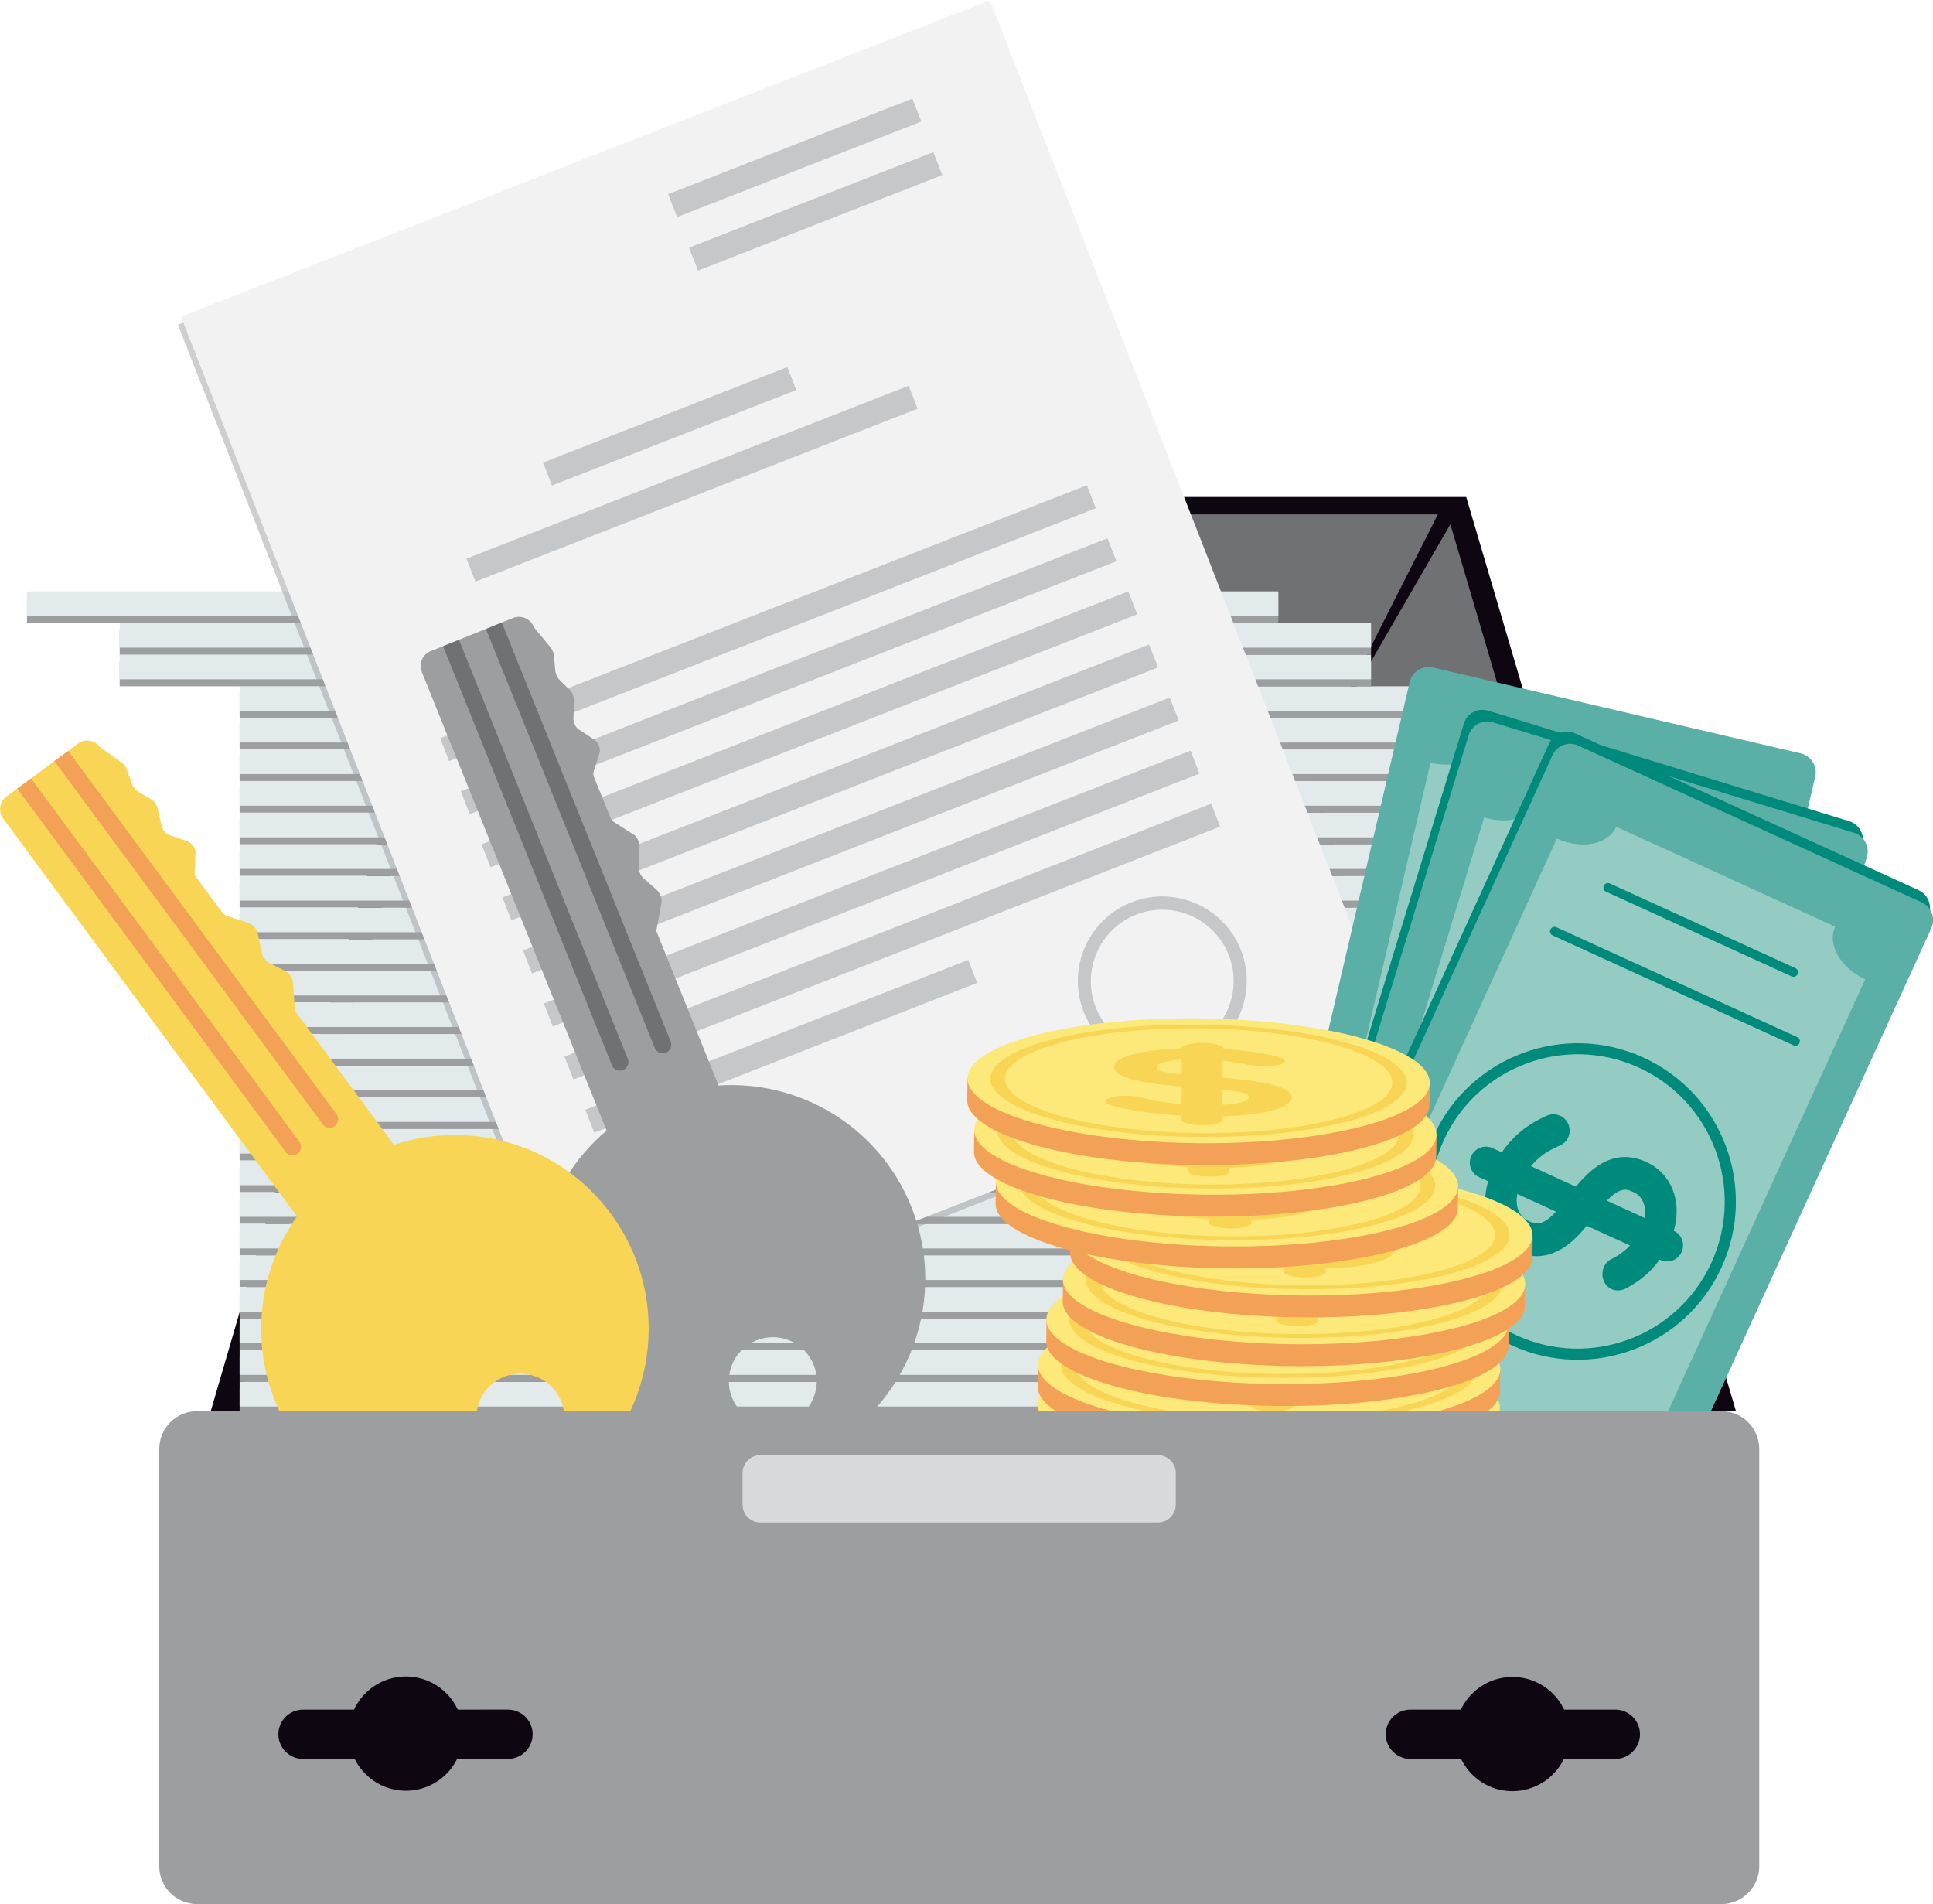 <?xml version="1.0" encoding="utf-8"?>
<!-- Generator: Adobe Illustrator 25.1.0, SVG Export Plug-In . SVG Version: 6.00 Build 0)  -->
<svg version="1.1" xmlns="http://www.w3.org/2000/svg" xmlns:xlink="http://www.w3.org/1999/xlink" x="0px" y="0px"
	 viewBox="0 0 1411.7 1390.3" style="enable-background:new 0 0 1411.7 1390.3;" xml:space="preserve">
<style type="text/css">
	.st0{fill:#0E0610;}
	.st1{fill:#707173;}
	.st2{fill:#393A3D;}
	.st3{fill:#9C9E9F;}
	.st4{fill:#E2EAEC;}
	.st5{opacity:0.5;}
	.st6{fill:#F2F2F3;}
	.st7{fill:#C6C7C8;}
	.st8{fill:#5AB0A6;}
	.st9{fill:#94CCC3;}
	.st10{fill:#008A7C;}
	.st11{fill:#F4A158;}
	.st12{fill:#FCE979;}
	.st13{fill:#F9D556;}
	.st14{fill:#D9DADB;}
</style>
<g id="Bg">
</g>
<g id="Ñëîé_1">
	<g>
		<polygon class="st0" points="1267.8,1030.4 153.9,1030.4 348.9,362.9 1070.8,362.9 		"/>
		<polygon class="st1" points="1246.6,1017.7 175.1,1017.7 362.7,375.6 1057.1,375.6 		"/>
		<polygon class="st2" points="1092.6,1017.7 329.1,1017.7 462.7,560.2 957.5,560.2 		"/>
		<polygon class="st0" points="367.8,372.8 462.7,560.2 357.5,378.4 		"/>
		<polygon class="st0" points="1061.8,378.4 956.6,560.2 1051.5,372.8 		"/>
		<g>
			<g>
				<rect x="175" y="506.2" class="st3" width="913.9" height="18"/>
				<rect x="175" y="501.1" class="st4" width="913.9" height="18"/>
			</g>
			<g>
				<rect x="87.4" y="483.1" class="st3" width="913.9" height="18"/>
				<rect x="87.4" y="478" class="st4" width="913.9" height="18"/>
			</g>
			<g>
				<rect x="87.4" y="460" class="st3" width="913.9" height="18"/>
				<rect x="87.4" y="454.9" class="st4" width="913.9" height="18"/>
			</g>
			<g>
				<rect x="19.7" y="436.9" class="st3" width="913.9" height="18"/>
				<rect x="19.7" y="431.8" class="st4" width="913.9" height="18"/>
			</g>
			<g>
				<rect x="175" y="529.3" class="st3" width="913.9" height="18"/>
				<rect x="175" y="524.2" class="st4" width="913.9" height="18"/>
			</g>
			<g>
				<rect x="175" y="552.3" class="st3" width="913.9" height="18"/>
				<rect x="175" y="547.2" class="st4" width="913.9" height="18"/>
			</g>
			<g>
				<rect x="175" y="575.4" class="st3" width="913.9" height="18"/>
				<rect x="175" y="570.3" class="st4" width="913.9" height="18"/>
			</g>
			<g>
				<rect x="175" y="598.5" class="st3" width="913.9" height="18"/>
				<rect x="175" y="593.4" class="st4" width="913.9" height="18"/>
			</g>
			<g>
				<rect x="175" y="621.6" class="st3" width="913.9" height="18"/>
				<rect x="175" y="616.5" class="st4" width="913.9" height="18"/>
			</g>
			<g>
				<rect x="175" y="644.7" class="st3" width="913.9" height="18"/>
				<rect x="175" y="639.6" class="st4" width="913.9" height="18"/>
			</g>
			<g>
				<rect x="175" y="667.8" class="st3" width="913.9" height="18"/>
				<rect x="175" y="662.7" class="st4" width="913.9" height="18"/>
			</g>
			<g>
				<rect x="175" y="690.9" class="st3" width="913.9" height="18"/>
				<rect x="175" y="685.8" class="st4" width="913.9" height="18"/>
			</g>
			<g>
				<rect x="175" y="714" class="st3" width="913.9" height="18"/>
				<rect x="175" y="708.9" class="st4" width="913.9" height="18"/>
			</g>
			<g>
				<rect x="175" y="737" class="st3" width="913.9" height="18"/>
				<rect x="175" y="731.9" class="st4" width="913.9" height="18"/>
			</g>
			<g>
				<rect x="175" y="760.1" class="st3" width="913.9" height="18"/>
				<rect x="175" y="755" class="st4" width="913.9" height="18"/>
			</g>
			<g>
				<rect x="175" y="783.2" class="st3" width="913.9" height="18"/>
				<rect x="175" y="778.1" class="st4" width="913.9" height="18"/>
			</g>
			<g>
				<rect x="175" y="806.3" class="st3" width="913.9" height="18"/>
				<rect x="175" y="801.2" class="st4" width="913.9" height="18"/>
			</g>
			<g>
				<rect x="175" y="829.4" class="st3" width="913.9" height="18"/>
				<rect x="175" y="824.3" class="st4" width="913.9" height="18"/>
			</g>
			<g>
				<rect x="175" y="852.5" class="st3" width="913.9" height="18"/>
				<rect x="175" y="847.4" class="st4" width="913.9" height="18"/>
			</g>
			<g>
				<rect x="175" y="875.6" class="st3" width="913.9" height="18"/>
				<rect x="175" y="870.5" class="st4" width="913.9" height="18"/>
			</g>
			<g>
				<rect x="175" y="898.7" class="st3" width="913.9" height="18"/>
				<rect x="175" y="893.6" class="st4" width="913.9" height="18"/>
			</g>
			<g>
				<rect x="175" y="921.7" class="st3" width="913.9" height="18"/>
				<rect x="175" y="916.6" class="st4" width="913.9" height="18"/>
			</g>
			<g>
				<rect x="175" y="944.8" class="st3" width="913.9" height="18"/>
				<rect x="175" y="939.7" class="st4" width="913.9" height="18"/>
			</g>
			<g>
				<rect x="175" y="967.9" class="st3" width="913.9" height="18"/>
				<rect x="175" y="962.8" class="st4" width="913.9" height="18"/>
			</g>
			<g>
				<rect x="175" y="991" class="st3" width="913.9" height="18"/>
				<rect x="175" y="985.9" class="st4" width="913.9" height="18"/>
			</g>
			<g>
				<rect x="175" y="1014.1" class="st3" width="913.9" height="18"/>
				<rect x="175" y="1009" class="st4" width="913.9" height="18"/>
			</g>
			<g>
				<rect x="175" y="1037.2" class="st3" width="913.9" height="18"/>
				<rect x="175" y="1032.1" class="st4" width="913.9" height="18"/>
			</g>
		</g>
		<g>
			<g class="st5">
				
					<rect x="255.9" y="93.6" transform="matrix(0.931 -0.364 0.364 0.931 -142.363 243.08)" class="st3" width="634.5" height="810.7"/>
			</g>
			
				<rect x="258.2" y="87.7" transform="matrix(0.931 -0.364 0.364 0.931 -140.078 243.498)" class="st6" width="634.5" height="810.7"/>
			
				<rect x="484.8" y="106.1" transform="matrix(0.931 -0.364 0.364 0.931 -2.026 219.435)" class="st7" width="191.6" height="18"/>
			
				<rect x="393.5" y="302.2" transform="matrix(0.931 -0.364 0.364 0.931 -79.736 199.625)" class="st7" width="191.6" height="18"/>
			
				<rect x="332.2" y="344.1" transform="matrix(0.931 -0.364 0.364 0.931 -93.869 208.473)" class="st7" width="346.9" height="18"/>
			
				<rect x="307.5" y="446" transform="matrix(0.931 -0.364 0.364 0.931 -127.189 235.692)" class="st7" width="507.3" height="18"/>
			
				<rect x="322.6" y="484.7" transform="matrix(0.931 -0.364 0.364 0.931 -140.266 243.878)" class="st7" width="507.3" height="18"/>
			
				<rect x="337.8" y="523.5" transform="matrix(0.931 -0.364 0.364 0.931 -153.343 252.064)" class="st7" width="507.3" height="18"/>
			
				<rect x="353" y="562.3" transform="matrix(0.931 -0.364 0.364 0.931 -166.42 260.251)" class="st7" width="507.3" height="18"/>
			
				<rect x="368.1" y="601" transform="matrix(0.931 -0.364 0.364 0.931 -179.497 268.437)" class="st7" width="507.3" height="18"/>
			
				<rect x="383.3" y="639.8" transform="matrix(0.931 -0.364 0.364 0.931 -192.574 276.623)" class="st7" width="507.3" height="18"/>
			
				<rect x="398.4" y="678.5" transform="matrix(0.931 -0.364 0.364 0.931 -205.65 284.809)" class="st7" width="507.3" height="18"/>
			
				<rect x="420.7" y="755" transform="matrix(0.931 -0.364 0.364 0.931 -239.076 260.489)" class="st7" width="300.4" height="18"/>
			
				<rect x="500.1" y="145.2" transform="matrix(0.931 -0.364 0.364 0.931 -15.217 227.693)" class="st7" width="191.6" height="18"/>
			<path class="st7" d="M871.3,773.7c-31.7,12.4-67.5-3.3-79.9-35c-12.4-31.7,3.3-67.5,35-79.9c31.7-12.4,67.5,3.3,79.9,35
				C918.6,725.5,903,761.4,871.3,773.7z M829.8,667.8c-26.8,10.5-40,40.8-29.6,67.6c10.5,26.8,40.8,40,67.6,29.6
				c26.8-10.5,40-40.8,29.6-67.6C886.9,670.6,856.6,657.3,829.8,667.8z"/>
			
				<rect x="457.7" y="863.9" transform="matrix(0.931 -0.364 0.364 0.931 -281.437 253.829)" class="st7" width="148.7" height="18"/>
		</g>
		<g>
			<g>
				<path class="st8" d="M898.1,1060.7L1029.5,498c1.8-7.6,9.4-12.4,17-10.6l268.6,62.7c7.6,1.8,12.4,9.4,10.6,17l-131.3,562.7
					c-1.8,7.6-9.4,12.4-17,10.6l-268.6-62.7C901.1,1075.9,896.4,1068.3,898.1,1060.7z"/>
				<path class="st9" d="M967.1,1047.8l171.1,39.9c3.2-13.9,21.5-21.5,40.9-17l106.8-457.4c-19.3-4.5-32.4-19.4-29.1-33.4
					L1085.6,540c-3.2,13.9-21.5,21.5-40.9,17L938,1014.4C957.3,1018.9,970.3,1033.9,967.1,1047.8z"/>
				<g>
					<path class="st10" d="M999.4,787.6c14.5-62,76.7-100.7,138.8-86.2c62,14.5,100.7,76.7,86.2,138.8
						c-14.5,62-76.7,100.7-138.8,86.2C1023.6,911.9,984.9,849.7,999.4,787.6z M1216.5,838.3c13.5-57.7-22.5-115.6-80.2-129.1
						c-57.7-13.5-115.6,22.5-129.1,80.2c-13.5,57.7,22.5,115.6,80.2,129.1C1145.2,932,1203.1,896,1216.5,838.3z"/>
				</g>
				<g>
					<path class="st10" d="M1121.9,829.9l33.9,7.9c-2.7,4.5-6.4,8.5-11.1,12.2c-8.1,5.9-5.3,19.4,4,21.6c5.6,1.3,9.5-1.8,11-3.1
						c9.1-7.7,15.1-15.5,19.2-25l0.6,0.1c6.3,1.5,12.6-2.5,14-8.7c1.5-6.3-2.4-12.6-8.7-14c1.8-22.2-9.8-40.7-29.5-45.3
						c-24.3-5.7-37.9,10.8-46.9,27.8l-35.1-8.2c3.9-7.4,9.5-13.3,17.4-18.7c2.6-1.7,4.4-4.3,5.2-7.4c1.5-6.3-2.6-12.8-8.9-14.3
						c-3.5-0.8-7,0-10.1,2.3c-12.4,9-20.9,19.4-26.3,32.4l-7.3-1.7c-6.3-1.5-12.6,2.5-14.1,8.7c-1.5,6.3,2.5,12.6,8.7,14l6.9,1.6
						c-1.9,22.9,9.8,41.4,30,46.1C1099.5,864.2,1113.4,846.3,1121.9,829.9z M1079.7,835c-7.6-1.8-12-8.6-12.1-17.8l30.3,7.1
						C1089.9,837.3,1084.6,836.1,1079.7,835z M1150.6,799.1c7,1.6,11.3,8.2,11.5,16.9l-29.5-6.9
						C1140.5,796.7,1145.6,797.9,1150.6,799.1z"/>
				</g>
				<path class="st10" d="M1085.1,584.1L1085.1,584.1c0.4-1.8,2.2-2.9,4-2.5l145,33.8c1.8,0.4,2.9,2.2,2.5,4l0,0
					c-0.4,1.8-2.2,2.9-4,2.5l-145-33.8C1085.8,587.7,1084.7,585.9,1085.1,584.1z"/>
				<path class="st10" d="M1053.2,623.2l0.1-0.2c0.4-1.7,2.1-2.8,3.8-2.4l188.4,44c1.7,0.4,2.8,2.1,2.4,3.8l-0.1,0.2
					c-0.4,1.7-2.1,2.8-3.8,2.4l-188.4-44C1053.9,626.7,1052.8,625,1053.2,623.2z"/>
				<path class="st10" d="M1137.3,1048.5L1137.3,1048.5c-0.4,1.8-2.2,2.9-4,2.5l-145-33.8c-1.8-0.4-2.9-2.2-2.5-4l0,0
					c0.4-1.8,2.2-2.9,4-2.5l145,33.8C1136.6,1045,1137.7,1046.8,1137.3,1048.5z"/>
				<path class="st10" d="M1169.1,1009.4l-0.1,0.2c-0.4,1.7-2.1,2.8-3.8,2.4l-188.4-44c-1.7-0.4-2.8-2.1-2.4-3.8l0.1-0.2
					c0.4-1.7,2.1-2.8,3.8-2.4l188.4,44C1168.5,1005.9,1169.5,1007.7,1169.1,1009.4z"/>
			</g>
			<g>
				<path class="st10" d="M900,1080.8l169.1-552.5c2.3-7.5,10.2-11.7,17.7-9.4l263.7,80.7c7.5,2.3,11.7,10.2,9.4,17.7l-169.1,552.5
					c-2.3,7.5-10.2,11.7-17.7,9.4l-263.7-80.7C901.9,1096.2,897.7,1088.3,900,1080.8z"/>
				<path class="st8" d="M903.5,1089.3l169.1-552.5c2.3-7.5,10.2-11.7,17.7-9.4l263.7,80.7c7.5,2.3,11.7,10.2,9.4,17.7l-169.1,552.5
					c-2.3,7.5-10.2,11.7-17.7,9.4l-263.7-80.7C905.4,1104.8,901.2,1096.8,903.5,1089.3z"/>
				<path class="st9" d="M973.2,1081.2l168,51.4c4.2-13.7,23-20,41.9-14.2l137.5-449.1c-19-5.8-31-21.6-26.8-35.2l-168-51.4
					c-4.2,13.7-23,20-41.9,14.2l-137.5,449.1C965.3,1051.7,977.3,1067.5,973.2,1081.2z"/>
				<g>
					<path class="st10" d="M1023,823.8c18.6-60.9,83.4-95.3,144.3-76.6c60.9,18.6,95.3,83.4,76.6,144.3
						c-18.6,60.9-83.4,95.3-144.3,76.6C1038.8,949.4,1004.4,884.7,1023,823.8z M1236.2,889.1c17.3-56.6-14.6-116.8-71.3-134.2
						c-56.7-17.3-116.9,14.6-134.2,71.3c-17.3,56.6,14.6,116.8,71.3,134.2C1158.7,977.7,1218.9,945.7,1236.2,889.1z"/>
				</g>
				<g>
					<path class="st10" d="M1142.4,874.3l33.3,10.2c-3,4.3-7,8.1-11.9,11.5c-8.5,5.4-6.6,19,2.6,21.8c5.5,1.7,9.6-1.1,11.2-2.3
						c9.6-7.1,16.1-14.4,20.8-23.6l0.6,0.2c6.2,1.9,12.7-1.6,14.6-7.8c1.9-6.2-1.6-12.7-7.7-14.6c3.3-22-7.1-41.3-26.4-47.2
						c-23.9-7.3-38.5,8.2-48.7,24.6l-34.5-10.6c4.4-7.1,10.4-12.7,18.6-17.4c2.7-1.5,4.7-4,5.7-7c1.9-6.2-1.7-13-7.9-14.8
						c-3.5-1.1-7-0.5-10.3,1.6c-13,8.1-22.2,17.9-28.4,30.5l-7.2-2.2c-6.2-1.9-12.7,1.6-14.6,7.8c-1.9,6.2,1.6,12.7,7.8,14.6
						l6.8,2.1c-3.5,22.7,7,42,26.8,48.1C1117.7,906.9,1132.8,890.1,1142.4,874.3z M1100,876.5c-7.4-2.3-11.4-9.3-10.9-18.5l29.7,9.1
						C1110,879.5,1104.7,877.9,1100,876.5z M1173.1,845.5c6.9,2.1,10.7,8.9,10.4,17.6l-29-8.9C1163.2,842.5,1168.2,844,1173.1,845.5
						z"/>
				</g>
				<path class="st10" d="M1122.3,626.5L1122.3,626.5c0.5-1.7,2.4-2.7,4.2-2.2l142.4,43.6c1.7,0.5,2.7,2.4,2.2,4.2l0,0
					c-0.5,1.8-2.4,2.7-4.2,2.2l-142.4-43.6C1122.7,630.1,1121.7,628.3,1122.3,626.5z"/>
				<path class="st10" d="M1087.8,663.4l0.1-0.2c0.5-1.7,2.3-2.6,4-2.1l184.9,56.6c1.7,0.5,2.6,2.3,2.1,4l-0.1,0.2
					c-0.5,1.7-2.3,2.6-4,2.1L1090,667.4C1088.3,666.9,1087.3,665.1,1087.8,663.4z"/>
				<path class="st10" d="M1142.9,1093.5L1142.9,1093.5c-0.5,1.7-2.4,2.7-4.2,2.2l-142.4-43.6c-1.7-0.5-2.7-2.4-2.2-4.2l0,0
					c0.5-1.7,2.4-2.7,4.2-2.2l142.4,43.6C1142.4,1089.8,1143.4,1091.7,1142.9,1093.5z"/>
				<path class="st10" d="M1177.3,1056.5l-0.1,0.2c-0.5,1.7-2.3,2.6-4,2.1l-184.9-56.6c-1.7-0.5-2.6-2.3-2.1-4l0.1-0.2
					c0.5-1.7,2.3-2.6,4-2.1l184.9,56.6C1176.9,1053.1,1177.9,1054.9,1177.3,1056.5z"/>
			</g>
			<g>
				<path class="st10" d="M891.6,1068.1l239.9-525.6c3.3-7.1,11.7-10.3,18.8-7l250.9,114.5c7.1,3.3,10.3,11.7,7,18.8l-239.9,525.6
					c-3.3,7.1-11.7,10.3-18.8,7l-250.9-114.5C891.5,1083.6,888.3,1075.2,891.6,1068.1z"/>
				<path class="st8" d="M893.9,1077l239.9-525.6c3.3-7.1,11.7-10.3,18.8-7l250.9,114.5c7.1,3.3,10.3,11.7,7,18.8l-239.9,525.6
					c-3.3,7.1-11.7,10.3-18.8,7l-250.9-114.5C893.8,1092.5,890.6,1084.1,893.9,1077z"/>
				<path class="st9" d="M964,1078l159.8,72.9c5.9-13,25.4-16.8,43.4-8.6l195-427.3c-18.1-8.2-27.9-25.5-22-38.4l-159.8-72.9
					c-5.9,13-25.4,16.8-43.4,8.6l-195,427.3C960.1,1047.8,970,1065,964,1078z"/>
				<g>
					<path class="st10" d="M1047.1,829.3c26.4-58,95.1-83.6,153.1-57.1c58,26.4,83.6,95.1,57.1,153.1c-26.4,58-95.1,83.6-153.1,57.1
						C1046.3,956,1020.6,887.3,1047.1,829.3z M1249.9,921.9c24.6-53.9,0.8-117.8-53.1-142.4c-53.9-24.6-117.8-0.8-142.4,53.1
						c-24.6,53.9-0.8,117.8,53.1,142.4C1161.5,999.7,1225.3,975.8,1249.9,921.9z"/>
				</g>
				<g>
					<path class="st10" d="M1158.8,895l31.6,14.4c-3.6,3.9-7.9,7.1-13.3,9.8c-9.1,4.2-9,18-0.3,22c5.3,2.4,9.6,0.1,11.4-0.8
						c10.5-5.8,17.9-12.2,23.8-20.7l0.6,0.3c5.9,2.7,12.8,0.1,15.5-5.8c2.7-5.9,0.1-12.8-5.7-15.5c6.2-21.4-1.6-41.8-20-50.2
						c-22.7-10.4-39.3,3.1-51.5,18l-32.8-15c5.3-6.5,12-11.2,20.7-14.9c2.9-1.1,5.2-3.3,6.5-6.2c2.7-5.9,0-13.1-5.9-15.7
						c-3.3-1.5-6.8-1.4-10.4,0.2c-14,6.4-24.3,14.9-32.2,26.5l-6.8-3.1c-5.9-2.7-12.8-0.1-15.5,5.8c-2.7,5.9-0.1,12.8,5.8,15.5
						l6.5,2.9c-6.4,22.1,1.4,42.5,20.3,51.2C1130.1,924.1,1147.2,909.4,1158.8,895z M1116.5,891.6c-7.1-3.2-10.1-10.8-8.4-19.8
						l28.3,12.9C1126,896,1121,893.7,1116.5,891.6z M1193.1,870.5c6.6,3,9.4,10.3,8,18.8l-27.6-12.6
						C1183.6,866.2,1188.4,868.3,1193.1,870.5z"/>
				</g>
				<path class="st10" d="M1171.3,646.7L1171.3,646.7c0.8-1.7,2.7-2.4,4.4-1.6l135.5,61.8c1.7,0.8,2.4,2.7,1.6,4.4l0,0
					c-0.8,1.7-2.7,2.4-4.4,1.6l-135.5-61.8C1171.2,650.4,1170.5,648.4,1171.3,646.7z"/>
				<path class="st10" d="M1132.3,678.8l0.1-0.2c0.7-1.6,2.6-2.3,4.2-1.6l176,80.3c1.6,0.7,2.3,2.6,1.6,4.2l-0.1,0.2
					c-0.7,1.6-2.6,2.3-4.2,1.6l-176-80.3C1132.3,682.3,1131.5,680.4,1132.3,678.8z"/>
				<path class="st10" d="M1130.7,1112.4L1130.7,1112.4c-0.8,1.7-2.7,2.4-4.4,1.6l-135.5-61.8c-1.7-0.8-2.4-2.7-1.6-4.4l0,0
					c0.8-1.7,2.7-2.4,4.4-1.6l135.5,61.8C1130.7,1108.7,1131.5,1110.7,1130.7,1112.4z"/>
				<path class="st10" d="M1169.7,1080.3l-0.1,0.2c-0.7,1.6-2.6,2.3-4.2,1.6l-176-80.3c-1.6-0.7-2.3-2.6-1.6-4.2l0.1-0.2
					c0.7-1.6,2.6-2.3,4.2-1.6l176,80.3C1169.7,1076.7,1170.4,1078.7,1169.7,1080.3z"/>
			</g>
		</g>
		<g>
			<g>
				<g>
					<path class="st11" d="M875.8,1261.6c-93.1-1-168.6-22.2-168.3-47.3c0-2.3,0.2-16,0.2-16s84.7-28.7,169.1-27.8
						c85.6,0.9,168.5,31.9,168.5,31.9s-0.1,13.4-0.2,15.4C1044.8,1242.9,968.9,1262.6,875.8,1261.6z"/>
				</g>
				<path class="st12" d="M876,1245.6c-93.1-1-168.6-22.2-168.3-47.3c0.3-25.1,76.2-44.8,169.3-43.8s168.6,22.2,168.3,47.3
					C1045,1226.9,969,1246.6,876,1245.6z"/>
				<path class="st13" d="M876,1241.1c-83.8-0.9-151.9-20-151.6-42.6c0.2-22.6,68.6-40.4,152.5-39.5c83.8,0.9,151.9,20,151.6,42.6
					C1028.3,1224.2,959.9,1242,876,1241.1z M876.8,1161.8c-78-0.8-141.6,15.7-141.8,36.7c-0.2,21.1,63.1,38.8,141,39.7
					s141.6-15.7,141.8-36.7C1018.1,1180.4,954.8,1162.7,876.8,1161.8z"/>
				<path class="st13" d="M894,1197.8l0.1-12.4c6.6,0.7,12.8,1.7,19,3.1c10,2.4,26.5,0.5,26.5-2.9c0-2.1-5.1-3.2-7.2-3.7
					c-12.6-2.7-24.3-4.2-37.7-5l0-0.2c0-2.3-6.9-4.2-15.3-4.3c-8.5-0.1-15.4,1.7-15.4,4c-29,0.9-49.3,6.2-49.4,13.4
					c-0.1,8.9,25,12.5,49.5,14.5l-0.1,12.8c-10.7-0.9-19.9-2.4-29.1-4.8c-2.9-0.8-6.8-1.3-11-1.3c-8.5-0.1-15.7,1.8-15.7,4.1
					c0,1.3,2,2.4,5.9,3.4c15.2,3.7,31.1,6,49.3,7l0,2.7c0,2.3,6.9,4.2,15.4,4.3c8.5,0.1,15.4-1.7,15.4-4l0-2.5
					c30-0.9,50.2-6.2,50.3-13.6C944.5,1203.3,917.6,1199.7,894,1197.8z M913,1212.2c0,2.8-7.4,4.8-19.2,5.4l0.1-11
					C913,1208.5,913,1210.5,913,1212.2z M846,1189.9c0-2.6,7.2-4.5,18.2-5.2l-0.1,10.8C846,1193.6,846,1191.7,846,1189.9z"/>
			</g>
			<g>
				<g>
					<path class="st11" d="M893.5,1244c-93.1-1-168.6-22.2-168.3-47.3c0-2.3,0.2-16,0.2-16s84.7-28.7,169.1-27.8
						c85.6,0.9,168.5,31.9,168.5,31.9s-0.1,13.4-0.2,15.4C1062.5,1225.3,986.6,1244.9,893.5,1244z"/>
				</g>
				<path class="st12" d="M893.7,1228c-93.1-1-168.6-22.2-168.3-47.3c0.3-25.1,76.2-44.8,169.3-43.8s168.6,22.2,168.3,47.3
					C1062.7,1209.3,986.7,1228.9,893.7,1228z"/>
				<path class="st13" d="M893.7,1223.5c-83.8-0.9-151.9-20-151.6-42.6c0.2-22.6,68.6-40.4,152.5-39.5c83.8,0.9,151.9,20,151.6,42.6
					C1046,1206.6,977.6,1224.3,893.7,1223.5z M894.5,1144.2c-78-0.8-141.6,15.7-141.8,36.7c-0.2,21.1,63.1,38.8,141,39.7
					s141.6-15.7,141.8-36.7C1035.8,1162.8,972.5,1145,894.5,1144.2z"/>
				<path class="st13" d="M911.7,1180.2l0.1-12.4c6.6,0.7,12.8,1.7,19,3.1c10,2.4,26.5,0.5,26.5-2.9c0-2.1-5.1-3.2-7.2-3.7
					c-12.6-2.7-24.3-4.2-37.7-5l0-0.2c0-2.3-6.9-4.2-15.3-4.3c-8.5-0.1-15.4,1.7-15.4,4c-29,0.9-49.3,6.2-49.4,13.4
					c-0.1,8.9,25,12.5,49.5,14.5l-0.1,12.8c-10.7-0.9-19.9-2.4-29.1-4.8c-2.9-0.8-6.8-1.3-11-1.3c-8.5-0.1-15.7,1.8-15.7,4.1
					c0,1.3,2,2.4,5.9,3.4c15.2,3.7,31.1,6,49.3,7l0,2.7c0,2.3,6.9,4.2,15.4,4.3c8.5,0.1,15.4-1.7,15.4-4l0-2.5
					c30-0.9,50.2-6.2,50.3-13.6C962.2,1185.7,935.3,1182.1,911.7,1180.2z M930.6,1194.6c0,2.8-7.4,4.8-19.2,5.4l0.1-11
					C930.7,1190.9,930.7,1192.8,930.6,1194.6z M863.7,1172.2c0-2.6,7.2-4.5,18.2-5.2l-0.1,10.8
					C863.7,1175.9,863.7,1174.1,863.7,1172.2z"/>
			</g>
			<g>
				<g>
					<path class="st11" d="M903.4,1215.7c-93.1-1-168.6-22.2-168.3-47.3c0-2.3,0.2-16,0.2-16s84.7-28.7,169.1-27.8
						c85.6,0.9,168.5,31.9,168.5,31.9s-0.1,13.4-0.2,15.4C1072.4,1197,996.4,1216.7,903.4,1215.7z"/>
				</g>
				<path class="st12" d="M903.5,1199.7c-93.1-1-168.6-22.2-168.3-47.3c0.3-25.1,76.2-44.8,169.3-43.8s168.6,22.2,168.3,47.3
					C1072.5,1181,996.6,1200.7,903.5,1199.7z"/>
				<path class="st13" d="M903.6,1195.2c-83.8-0.9-151.9-20-151.6-42.6c0.2-22.6,68.6-40.4,152.5-39.5c83.8,0.9,151.9,20,151.6,42.6
					C1055.8,1178.3,987.4,1196.1,903.6,1195.2z M904.4,1115.9c-78-0.8-141.6,15.7-141.8,36.7c-0.2,21.1,63.1,38.8,141,39.7
					c78,0.8,141.6-15.7,141.8-36.7C1045.6,1134.5,982.4,1116.7,904.4,1115.9z"/>
				<path class="st13" d="M921.5,1151.9l0.1-12.4c6.6,0.7,12.8,1.7,19,3.1c10,2.4,26.5,0.5,26.5-2.9c0-2.1-5.1-3.2-7.2-3.7
					c-12.6-2.7-24.3-4.2-37.7-5l0-0.2c0-2.3-6.9-4.2-15.3-4.3c-8.5-0.1-15.4,1.7-15.4,4c-29,0.9-49.3,6.2-49.4,13.4
					c-0.1,8.9,25,12.5,49.5,14.5l-0.1,12.8c-10.7-0.9-19.9-2.4-29.1-4.8c-2.9-0.8-6.8-1.3-11-1.3c-8.5-0.1-15.7,1.8-15.7,4.1
					c0,1.3,2,2.4,5.9,3.4c15.2,3.7,31.1,6,49.3,7l0,2.7c0,2.3,6.9,4.2,15.4,4.3c8.5,0.1,15.4-1.7,15.4-4l0-2.5
					c30-0.9,50.2-6.2,50.3-13.6C972.1,1157.4,945.2,1153.8,921.5,1151.9z M940.5,1166.3c0,2.8-7.4,4.8-19.2,5.4l0.1-11
					C940.5,1162.6,940.5,1164.5,940.5,1166.3z M873.6,1144c0-2.6,7.2-4.5,18.2-5.2l-0.1,10.8C873.5,1147.7,873.5,1145.8,873.6,1144z
					"/>
			</g>
			<g>
				<g>
					<path class="st11" d="M907.4,1190.5c-93.1-1-168.6-22.2-168.3-47.3c0-2.3,0.2-16,0.2-16s84.7-28.7,169.1-27.8
						c85.6,0.9,168.5,31.9,168.5,31.9s-0.1,13.4-0.2,15.4C1076.4,1171.8,1000.5,1191.5,907.4,1190.5z"/>
				</g>
				<path class="st12" d="M907.5,1174.5c-93.1-1-168.6-22.2-168.3-47.3c0.3-25.1,76.2-44.8,169.3-43.8c93.1,1,168.6,22.2,168.3,47.3
					C1076.5,1155.8,1000.6,1175.5,907.5,1174.5z"/>
				<path class="st13" d="M907.6,1170c-83.8-0.9-151.9-20-151.6-42.6c0.2-22.6,68.6-40.4,152.5-39.5c83.8,0.9,151.9,20,151.6,42.6
					C1059.8,1153.2,991.4,1170.9,907.6,1170z M908.4,1090.8c-78-0.8-141.6,15.7-141.8,36.7c-0.2,21.1,63.1,38.8,141,39.7
					c78,0.8,141.6-15.7,141.8-36.7C1049.7,1109.4,986.4,1091.6,908.4,1090.8z"/>
				<path class="st13" d="M925.5,1126.8l0.1-12.4c6.6,0.7,12.8,1.7,19,3.1c10,2.4,26.5,0.5,26.5-2.9c0-2.1-5.1-3.2-7.2-3.7
					c-12.6-2.7-24.3-4.2-37.7-5l0-0.2c0-2.3-6.9-4.2-15.3-4.3c-8.5-0.1-15.4,1.7-15.4,4c-29,0.9-49.3,6.2-49.4,13.4
					c-0.1,8.9,25,12.5,49.5,14.5l-0.1,12.8c-10.7-0.9-19.9-2.4-29.1-4.8c-2.9-0.8-6.8-1.3-11-1.3c-8.5-0.1-15.7,1.8-15.7,4.1
					c0,1.3,2,2.4,5.9,3.4c15.2,3.7,31.1,6,49.3,7l0,2.7c0,2.3,6.9,4.2,15.4,4.3c8.5,0.1,15.4-1.7,15.4-4l0-2.5
					c30-0.9,50.2-6.2,50.3-13.6C976.1,1132.3,949.2,1128.6,925.5,1126.8z M944.5,1141.1c0,2.8-7.4,4.8-19.2,5.4l0.1-11
					C944.6,1137.4,944.6,1139.4,944.5,1141.1z M877.6,1118.8c0-2.6,7.2-4.5,18.2-5.2l-0.1,10.8
					C877.5,1122.5,877.6,1120.6,877.6,1118.8z"/>
			</g>
			<g>
				<g>
					<path class="st11" d="M907.6,1166.7c-93.1-1-168.6-22.2-168.3-47.3c0-2.3,0.2-16,0.2-16s84.7-28.7,169.1-27.8
						c85.6,0.9,168.5,31.9,168.5,31.9s-0.1,13.4-0.2,15.4C1076.6,1148,1000.7,1167.6,907.6,1166.7z"/>
				</g>
				<path class="st12" d="M907.8,1150.7c-93.1-1-168.6-22.2-168.3-47.3c0.3-25.1,76.2-44.8,169.3-43.8c93.1,1,168.6,22.2,168.3,47.3
					C1076.8,1132,1000.9,1151.6,907.8,1150.7z"/>
				<path class="st13" d="M907.8,1146.2c-83.8-0.9-151.9-20-151.6-42.6c0.2-22.6,68.6-40.4,152.5-39.5c83.8,0.9,151.9,20,151.6,42.6
					C1060.1,1129.3,991.7,1147,907.8,1146.2z M908.7,1066.9c-78-0.8-141.6,15.7-141.8,36.7c-0.2,21.1,63.1,38.8,141,39.7
					c78,0.8,141.6-15.7,141.8-36.7C1049.9,1085.5,986.6,1067.7,908.7,1066.9z"/>
				<path class="st13" d="M925.8,1102.9l0.1-12.4c6.6,0.7,12.8,1.7,19,3.1c10,2.4,26.5,0.5,26.5-2.9c0-2.1-5.1-3.2-7.2-3.7
					c-12.6-2.7-24.3-4.2-37.7-5l0-0.2c0-2.3-6.9-4.2-15.3-4.3c-8.5-0.1-15.4,1.7-15.4,4c-29,0.9-49.3,6.2-49.4,13.4
					c-0.1,8.9,25,12.5,49.5,14.5l-0.1,12.8c-10.7-0.9-19.9-2.4-29.1-4.8c-2.9-0.8-6.8-1.3-11-1.3c-8.5-0.1-15.7,1.8-15.7,4.1
					c0,1.3,2,2.4,5.9,3.4c15.2,3.7,31.1,6,49.3,7l0,2.7c0,2.3,6.9,4.2,15.4,4.3c8.5,0.1,15.4-1.7,15.4-4l0-2.5
					c30-0.9,50.2-6.2,50.3-13.6C976.4,1108.4,949.4,1104.8,925.8,1102.9z M944.8,1117.3c0,2.8-7.4,4.8-19.2,5.4l0.1-11
					C944.8,1113.6,944.8,1115.5,944.8,1117.3z M877.8,1094.9c0-2.6,7.2-4.5,18.2-5.2l-0.1,10.8
					C877.8,1098.6,877.8,1096.8,877.8,1094.9z"/>
			</g>
			<g>
				<g>
					<path class="st11" d="M912.1,1141.5c-93.1-1-168.6-22.2-168.3-47.3c0-2.3,0.2-16,0.2-16s84.7-28.7,169.1-27.8
						c85.6,0.9,168.5,31.9,168.5,31.9s-0.1,13.4-0.2,15.4C1081.1,1122.8,1005.1,1142.5,912.1,1141.5z"/>
				</g>
				<path class="st12" d="M912.2,1125.5c-93.1-1-168.6-22.2-168.3-47.3c0.3-25.1,76.2-44.8,169.3-43.8c93.1,1,168.6,22.2,168.3,47.3
					C1081.2,1106.8,1005.3,1126.5,912.2,1125.5z"/>
				<path class="st13" d="M912.3,1121c-83.8-0.9-151.9-20-151.6-42.6c0.2-22.6,68.6-40.4,152.5-39.5c83.8,0.9,151.9,20,151.6,42.6
					C1064.5,1104.2,996.1,1121.9,912.3,1121z M913.1,1041.8c-78-0.8-141.6,15.7-141.8,36.7c-0.2,21.1,63.1,38.8,141,39.7
					c78,0.8,141.6-15.7,141.8-36.7C1054.3,1060.3,991.1,1042.6,913.1,1041.8z"/>
				<path class="st13" d="M930.2,1077.7l0.1-12.4c6.6,0.7,12.8,1.7,19,3.1c10,2.4,26.5,0.5,26.5-2.9c0-2.1-5.1-3.2-7.2-3.7
					c-12.6-2.7-24.3-4.2-37.7-5l0-0.2c0-2.3-6.9-4.2-15.3-4.3c-8.5-0.1-15.4,1.7-15.4,4c-29,0.9-49.3,6.2-49.4,13.4
					c-0.1,8.9,25,12.5,49.5,14.5l-0.1,12.8c-10.7-0.9-19.9-2.4-29.1-4.8c-2.9-0.8-6.8-1.3-11-1.3c-8.5-0.1-15.7,1.8-15.7,4.1
					c0,1.3,2,2.4,5.9,3.4c15.2,3.7,31.1,6,49.3,7l0,2.7c0,2.3,6.9,4.2,15.4,4.3c8.5,0.1,15.4-1.7,15.4-4l0-2.5
					c30-0.9,50.2-6.2,50.3-13.6C980.8,1083.2,953.9,1079.6,930.2,1077.7z M949.2,1092.1c0,2.8-7.4,4.8-19.2,5.4l0.1-11
					C949.3,1088.4,949.2,1090.4,949.2,1092.1z M882.3,1069.8c0-2.6,7.2-4.5,18.2-5.2l-0.1,10.8
					C882.2,1073.5,882.2,1071.6,882.3,1069.8z"/>
			</g>
			<g>
				<g>
					<path class="st11" d="M921.1,1113.2c-93.1-1-168.6-22.2-168.3-47.3c0-2.3,0.2-16,0.2-16s84.7-28.7,169.1-27.8
						c85.6,0.9,168.5,31.9,168.5,31.9s-0.1,13.4-0.2,15.4C1090.1,1094.5,1014.2,1114.2,921.1,1113.2z"/>
				</g>
				<path class="st12" d="M921.3,1097.2c-93.1-1-168.6-22.2-168.3-47.3c0.3-25.1,76.2-44.8,169.3-43.8c93.1,1,168.6,22.2,168.3,47.3
					C1090.3,1078.5,1014.4,1098.2,921.3,1097.2z"/>
				<path class="st13" d="M921.3,1092.7c-83.8-0.9-151.9-20-151.6-42.6c0.2-22.6,68.6-40.4,152.5-39.5c83.8,0.9,151.9,20,151.6,42.6
					C1073.6,1075.9,1005.2,1093.6,921.3,1092.7z M922.2,1013.5c-78-0.8-141.6,15.7-141.8,36.7c-0.2,21.1,63.1,38.8,141,39.7
					c78,0.8,141.6-15.7,141.8-36.7C1063.4,1032.1,1000.1,1014.3,922.2,1013.5z"/>
				<path class="st13" d="M939.3,1049.5l0.1-12.4c6.6,0.7,12.8,1.7,19,3.1c10,2.4,26.5,0.5,26.5-2.9c0-2.1-5.1-3.2-7.2-3.7
					c-12.6-2.7-24.3-4.2-37.7-5l0-0.2c0-2.3-6.9-4.2-15.3-4.3c-8.5-0.1-15.4,1.7-15.4,4c-29,0.9-49.3,6.2-49.4,13.4
					c-0.1,8.9,25,12.5,49.5,14.5l-0.1,12.8c-10.7-0.9-19.9-2.4-29.1-4.8c-2.9-0.8-6.8-1.3-11-1.3c-8.5-0.1-15.7,1.8-15.7,4.1
					c0,1.3,2,2.4,5.9,3.4c15.2,3.7,31.1,6,49.3,7l0,2.7c0,2.3,6.9,4.2,15.4,4.3c8.5,0.1,15.4-1.7,15.4-4l0-2.5
					c30-0.9,50.2-6.2,50.3-13.6C989.9,1055,962.9,1051.3,939.3,1049.5z M958.3,1063.8c0,2.8-7.4,4.8-19.2,5.4l0.1-11
					C958.3,1060.1,958.3,1062.1,958.3,1063.8z M891.3,1041.5c0-2.6,7.2-4.5,18.2-5.2l-0.1,10.8
					C891.3,1045.2,891.3,1043.3,891.3,1041.5z"/>
			</g>
			<g>
				<g>
					<path class="st11" d="M925.9,1088.1c-93.1-1-168.6-22.2-168.3-47.3c0-2.3,0.2-16,0.2-16s84.7-28.7,169.1-27.8
						c85.6,0.9,168.5,31.9,168.5,31.9s-0.1,13.4-0.2,15.4C1094.9,1069.4,1019,1089,925.9,1088.1z"/>
				</g>
				<path class="st12" d="M926.1,1072.1c-93.1-1-168.6-22.2-168.3-47.3c0.3-25.1,76.2-44.8,169.3-43.8s168.6,22.2,168.3,47.3
					C1095.1,1053.4,1019.2,1073,926.1,1072.1z"/>
				<path class="st13" d="M926.2,1067.6c-83.8-0.9-151.9-20-151.6-42.6c0.2-22.6,68.6-40.4,152.5-39.5c83.8,0.9,151.9,20,151.6,42.6
					C1078.4,1050.7,1010,1068.4,926.2,1067.6z M927,988.3c-78-0.8-141.6,15.7-141.8,36.7c-0.2,21.1,63.1,38.8,141,39.7
					c78,0.8,141.6-15.7,141.8-36.7C1068.2,1006.9,1005,989.1,927,988.3z"/>
				<path class="st13" d="M944.1,1024.3l0.1-12.4c6.6,0.7,12.8,1.7,19,3.1c10,2.4,26.5,0.5,26.5-2.9c0-2.1-5.1-3.2-7.2-3.7
					c-12.6-2.7-24.3-4.2-37.7-5l0-0.2c0-2.3-6.9-4.2-15.3-4.3c-8.5-0.1-15.4,1.7-15.4,4c-29,0.9-49.3,6.2-49.4,13.4
					c-0.1,8.9,25,12.5,49.5,14.5l-0.1,12.8c-10.7-0.9-19.9-2.4-29.1-4.8c-2.9-0.8-6.8-1.3-11-1.3c-8.5-0.1-15.7,1.8-15.7,4.1
					c0,1.3,2,2.4,5.9,3.4c15.2,3.7,31.1,6,49.3,7l0,2.7c0,2.3,6.9,4.2,15.4,4.3c8.5,0.1,15.4-1.7,15.4-4l0-2.5
					c30-0.9,50.2-6.2,50.3-13.6C994.7,1029.8,967.8,1026.2,944.1,1024.3z M963.1,1038.7c0,2.8-7.4,4.8-19.2,5.4l0.1-11
					C963.1,1035,963.1,1036.9,963.1,1038.7z M896.1,1016.3c0-2.6,7.2-4.5,18.2-5.2l-0.1,10.8C896.1,1020,896.1,1018.2,896.1,1016.3z
					"/>
			</g>
			<g>
				<g>
					<path class="st11" d="M926.2,1059.7c-93.1-1-168.6-22.2-168.3-47.3c0-2.3,0.2-16,0.2-16s84.7-28.7,169.1-27.8
						c85.6,0.9,168.5,31.9,168.5,31.9s-0.1,13.4-0.2,15.4C1095.2,1041,1019.3,1060.7,926.2,1059.7z"/>
				</g>
				<path class="st12" d="M926.4,1043.7c-93.1-1-168.6-22.2-168.3-47.3c0.3-25.1,76.2-44.8,169.3-43.8c93.1,1,168.6,22.2,168.3,47.3
					C1095.4,1025,1019.5,1044.7,926.4,1043.7z"/>
				<path class="st13" d="M926.4,1039.2c-83.8-0.9-151.9-20-151.6-42.6c0.2-22.6,68.6-40.4,152.5-39.5c83.8,0.9,151.9,20,151.6,42.6
					C1078.7,1022.3,1010.3,1040.1,926.4,1039.2z M927.3,959.9c-78-0.8-141.6,15.7-141.8,36.7c-0.2,21.1,63.1,38.8,141,39.7
					s141.6-15.7,141.8-36.7C1068.5,978.5,1005.3,960.7,927.3,959.9z"/>
				<path class="st13" d="M944.4,995.9l0.1-12.4c6.6,0.7,12.8,1.7,19,3.1c10,2.4,26.5,0.5,26.5-2.9c0-2.1-5.1-3.2-7.2-3.7
					c-12.6-2.7-24.3-4.2-37.7-5l0-0.2c0-2.3-6.9-4.2-15.3-4.3s-15.4,1.7-15.4,4c-29,0.9-49.3,6.2-49.4,13.4
					c-0.1,8.9,25,12.5,49.5,14.5l-0.1,12.8c-10.7-0.9-19.9-2.4-29.1-4.8c-2.9-0.8-6.8-1.3-11-1.3c-8.5-0.1-15.7,1.8-15.7,4.1
					c0,1.3,2,2.4,5.9,3.4c15.2,3.7,31.1,6,49.3,7l0,2.7c0,2.3,6.9,4.2,15.4,4.3c8.5,0.1,15.4-1.7,15.4-4l0-2.5
					c30-0.9,50.2-6.2,50.3-13.6C995,1001.4,968,997.8,944.4,995.9z M963.4,1010.3c0,2.8-7.4,4.8-19.2,5.4l0.1-11
					C963.4,1006.6,963.4,1008.5,963.4,1010.3z M896.4,988c0-2.6,7.2-4.5,18.2-5.2l-0.1,10.8C896.4,991.7,896.4,989.8,896.4,988z"/>
			</g>
			<g>
				<g>
					<path class="st11" d="M932.4,1026.6c-93.1-1-168.6-22.2-168.3-47.3c0-2.3,0.2-16,0.2-16s84.7-28.7,169.1-27.8
						c85.6,0.9,168.5,31.9,168.5,31.9s-0.1,13.4-0.2,15.4C1101.4,1007.9,1025.5,1027.5,932.4,1026.6z"/>
				</g>
				<path class="st12" d="M932.5,1010.6c-93.1-1-168.6-22.2-168.3-47.3c0.3-25.1,76.2-44.8,169.3-43.8c93.1,1,168.6,22.2,168.3,47.3
					C1101.5,991.9,1025.6,1011.5,932.5,1010.6z"/>
				<path class="st13" d="M932.6,1006.1c-83.8-0.9-151.9-20-151.6-42.6c0.2-22.6,68.6-40.4,152.5-39.5c83.8,0.9,151.9,20,151.6,42.6
					C1084.8,989.2,1016.4,1006.9,932.6,1006.1z M933.4,926.8c-78-0.8-141.6,15.7-141.8,36.7c-0.2,21.1,63.1,38.8,141,39.7
					c78,0.8,141.6-15.7,141.8-36.7C1074.7,945.4,1011.4,927.6,933.4,926.8z"/>
				<path class="st13" d="M950.5,962.8l0.1-12.4c6.6,0.7,12.8,1.7,19,3.1c10,2.4,26.5,0.5,26.5-2.9c0-2.1-5.1-3.2-7.2-3.7
					c-12.6-2.7-24.3-4.2-37.7-5l0-0.2c0-2.3-6.9-4.2-15.3-4.3c-8.5-0.1-15.4,1.7-15.4,4c-29,0.9-49.3,6.2-49.4,13.4
					c-0.1,8.9,25,12.5,49.5,14.5l-0.1,12.8c-10.7-0.9-19.9-2.4-29.1-4.8c-2.9-0.8-6.8-1.3-11-1.3c-8.5-0.1-15.7,1.8-15.7,4.1
					c0,1.3,2,2.4,5.9,3.4c15.2,3.7,31.1,6,49.3,7l0,2.7c0,2.3,6.9,4.2,15.4,4.3c8.5,0.1,15.4-1.7,15.4-4l0-2.5
					c30-0.9,50.2-6.2,50.3-13.6C1001.1,968.3,974.2,964.6,950.5,962.8z M969.5,977.2c0,2.8-7.4,4.8-19.2,5.4l0.1-11
					C969.6,973.4,969.6,975.4,969.5,977.2z M902.6,954.8c0-2.6,7.2-4.5,18.2-5.2l-0.1,10.8C902.5,958.5,902.6,956.7,902.6,954.8z"/>
			</g>
			<g>
				<g>
					<path class="st11" d="M944.4,997.5c-93.1-1-168.6-22.2-168.3-47.3c0-2.3,0.2-16,0.2-16s84.7-28.7,169.1-27.8
						c85.6,0.9,168.5,31.9,168.5,31.9s-0.1,13.4-0.2,15.4C1113.4,978.8,1037.5,998.4,944.4,997.5z"/>
				</g>
				<path class="st12" d="M944.6,981.5c-93.1-1-168.6-22.2-168.3-47.3c0.3-25.1,76.2-44.8,169.3-43.8c93.1,1,168.6,22.2,168.3,47.3
					C1113.6,962.8,1037.6,982.4,944.6,981.5z"/>
				<path class="st13" d="M944.6,976.9c-83.8-0.9-151.9-20-151.6-42.6c0.2-22.6,68.6-40.4,152.5-39.5c83.8,0.9,151.9,20,151.6,42.6
					C1096.9,960.1,1028.5,977.8,944.6,976.9z M945.4,897.7c-78-0.8-141.6,15.7-141.8,36.7c-0.2,21.1,63.1,38.8,141,39.7
					c78,0.8,141.6-15.7,141.8-36.7C1086.7,916.3,1023.4,898.5,945.4,897.7z"/>
				<path class="st13" d="M962.6,933.7l0.1-12.4c6.6,0.7,12.8,1.7,19,3.1c10,2.4,26.5,0.5,26.5-2.9c0-2.1-5.1-3.2-7.2-3.7
					c-12.6-2.7-24.3-4.2-37.7-5l0-0.2c0-2.3-6.9-4.2-15.3-4.3c-8.5-0.1-15.4,1.7-15.4,4c-29,0.9-49.3,6.2-49.4,13.4
					c-0.1,8.9,25,12.5,49.5,14.5l-0.1,12.8c-10.7-0.9-19.9-2.4-29.1-4.8c-2.9-0.8-6.8-1.3-11-1.3c-8.5-0.1-15.7,1.8-15.7,4.1
					c0,1.3,2,2.4,5.9,3.4c15.2,3.7,31.1,6,49.3,7l0,2.7c0,2.3,6.9,4.2,15.4,4.3c8.5,0.1,15.4-1.7,15.4-4l0-2.5
					c30-0.9,50.2-6.2,50.3-13.6C1013.1,939.2,986.2,935.5,962.6,933.7z M981.5,948.1c0,2.8-7.4,4.8-19.2,5.4l0.1-11
					C981.6,944.3,981.6,946.3,981.5,948.1z M914.6,925.7c0-2.6,7.2-4.5,18.2-5.2l-0.1,10.8C914.6,929.4,914.6,927.5,914.6,925.7z"/>
			</g>
			<g>
				<g>
					<path class="st11" d="M949.8,961.9c-93.1-1-168.6-22.2-168.3-47.3c0-2.3,0.2-16,0.2-16s84.7-28.7,169.1-27.8
						c85.6,0.9,168.5,31.9,168.5,31.9s-0.1,13.4-0.2,15.4C1118.8,943.2,1042.8,962.9,949.8,961.9z"/>
				</g>
				<path class="st12" d="M949.9,945.9c-93.1-1-168.6-22.2-168.3-47.3c0.3-25.1,76.2-44.8,169.3-43.8s168.6,22.2,168.3,47.3
					C1118.9,927.2,1043,946.9,949.9,945.9z"/>
				<path class="st13" d="M950,941.4c-83.8-0.9-151.9-20-151.6-42.6c0.2-22.6,68.6-40.4,152.5-39.5c83.8,0.9,151.9,20,151.6,42.6
					C1102.2,924.5,1033.8,942.3,950,941.4z M950.8,862.1c-78-0.8-141.6,15.7-141.8,36.7c-0.2,21.1,63.1,38.8,141,39.7
					c78,0.8,141.6-15.7,141.8-36.7C1092.1,880.7,1028.8,862.9,950.8,862.1z"/>
				<path class="st13" d="M967.9,898.1l0.1-12.4c6.6,0.7,12.8,1.7,19,3.1c10,2.4,26.5,0.5,26.5-2.9c0-2.1-5.1-3.2-7.2-3.7
					c-12.6-2.7-24.3-4.2-37.7-5l0-0.2c0-2.3-6.9-4.2-15.3-4.3c-8.5-0.1-15.4,1.7-15.4,4c-29,0.9-49.3,6.2-49.4,13.4
					c-0.1,8.9,25,12.5,49.5,14.5l-0.1,12.8c-10.7-0.9-19.9-2.4-29.1-4.8c-2.9-0.8-6.8-1.3-11-1.3c-8.5-0.1-15.7,1.8-15.7,4.1
					c0,1.3,2,2.4,5.9,3.4c15.2,3.7,31.1,6,49.3,7l0,2.7c0,2.3,6.9,4.2,15.4,4.3c8.5,0.1,15.4-1.7,15.4-4l0-2.5
					c30-0.9,50.2-6.2,50.3-13.6C1018.5,903.6,991.6,900,967.9,898.1z M986.9,912.5c0,2.8-7.4,4.8-19.2,5.4l0.1-11
					C987,908.8,986.9,910.7,986.9,912.5z M920,890.2c0-2.6,7.2-4.5,18.2-5.2l-0.1,10.8C919.9,893.9,920,892,920,890.2z"/>
			</g>
			<g>
				<g>
					<path class="st11" d="M895.4,926.1c-93.1-1-168.6-22.2-168.3-47.3c0-2.3,0.2-16,0.2-16s84.7-28.7,169.1-27.8
						c85.6,0.9,168.5,31.9,168.5,31.9s-0.1,13.4-0.2,15.4C1064.4,907.3,988.5,927,895.4,926.1z"/>
				</g>
				<path class="st12" d="M895.6,910.1c-93.1-1-168.6-22.2-168.3-47.3c0.3-25.1,76.2-44.8,169.3-43.8c93.1,1,168.6,22.2,168.3,47.3
					C1064.6,891.3,988.6,911,895.6,910.1z"/>
				<path class="st13" d="M895.6,905.5c-83.8-0.9-151.9-20-151.6-42.6c0.2-22.6,68.6-40.4,152.5-39.5c83.8,0.9,151.9,20,151.6,42.6
					C1047.9,888.7,979.5,906.4,895.6,905.5z M896.4,826.3c-78-0.8-141.6,15.7-141.8,36.7c-0.2,21.1,63.1,38.8,141,39.7
					c78,0.8,141.6-15.7,141.8-36.7C1037.7,844.9,974.4,827.1,896.4,826.3z"/>
				<path class="st13" d="M913.6,862.3l0.1-12.4c6.6,0.7,12.8,1.7,19,3.1c10,2.4,26.5,0.5,26.5-2.9c0-2.1-5.1-3.2-7.2-3.7
					c-12.6-2.7-24.3-4.2-37.7-5l0-0.2c0-2.3-6.9-4.2-15.3-4.3c-8.5-0.1-15.4,1.7-15.4,4c-29,0.9-49.3,6.2-49.4,13.4
					c-0.1,8.9,25,12.5,49.5,14.5l-0.1,12.8c-10.7-0.9-19.9-2.4-29.1-4.8c-2.9-0.8-6.8-1.3-11-1.3c-8.5-0.1-15.7,1.8-15.7,4.1
					c0,1.3,2,2.4,5.9,3.4c15.2,3.7,31.1,6,49.3,7l0,2.7c0,2.3,6.9,4.2,15.4,4.3c8.5,0.1,15.4-1.7,15.4-4l0-2.5
					c30-0.9,50.2-6.2,50.3-13.6C964.1,867.8,937.2,864.1,913.6,862.3z M932.5,876.7c0,2.8-7.4,4.8-19.2,5.4l0.1-11
					C932.6,872.9,932.6,874.9,932.5,876.7z M865.6,854.3c0-2.6,7.2-4.5,18.2-5.2l-0.1,10.8C865.6,858,865.6,856.1,865.6,854.3z"/>
			</g>
			<g>
				<g>
					<path class="st11" d="M879.6,888.3c-93.1-1-168.6-22.2-168.3-47.3c0-2.3,0.2-16,0.2-16s84.7-28.7,169.1-27.8
						c85.6,0.9,168.5,31.9,168.5,31.9s-0.1,13.4-0.2,15.4C1048.6,869.6,972.7,889.3,879.6,888.3z"/>
				</g>
				<path class="st12" d="M879.8,872.3c-93.1-1-168.6-22.2-168.3-47.3c0.3-25.1,76.2-44.8,169.3-43.8c93.1,1,168.6,22.2,168.3,47.3
					C1048.8,853.6,972.9,873.3,879.8,872.3z"/>
				<path class="st13" d="M879.9,867.8c-83.8-0.9-151.9-20-151.6-42.6c0.2-22.6,68.6-40.4,152.5-39.5c83.8,0.9,151.9,20,151.6,42.6
					C1032.1,850.9,963.7,868.7,879.9,867.8z M880.7,788.5c-78-0.8-141.6,15.7-141.8,36.7c-0.2,21.1,63.1,38.8,141,39.7
					c78,0.8,141.6-15.7,141.8-36.7C1021.9,807.1,958.7,789.3,880.7,788.5z"/>
				<path class="st13" d="M897.8,824.5l0.1-12.4c6.6,0.7,12.8,1.7,19,3.1c10,2.4,26.5,0.5,26.5-2.9c0-2.1-5.1-3.2-7.2-3.7
					c-12.6-2.7-24.3-4.2-37.7-5l0-0.2c0-2.3-6.9-4.2-15.3-4.3c-8.5-0.1-15.4,1.7-15.4,4c-29,0.9-49.3,6.2-49.4,13.4
					c-0.1,8.9,25,12.5,49.5,14.5l-0.1,12.8c-10.7-0.9-19.9-2.4-29.1-4.8c-2.9-0.8-6.8-1.3-11-1.3c-8.5-0.1-15.7,1.8-15.7,4.1
					c0,1.3,2,2.4,5.9,3.4c15.2,3.7,31.1,6,49.3,7l0,2.7c0,2.3,6.9,4.2,15.4,4.3c8.5,0.1,15.4-1.7,15.4-4l0-2.5
					c30-0.9,50.2-6.2,50.3-13.6C948.4,830,921.5,826.4,897.8,824.5z M916.8,838.9c0,2.8-7.4,4.8-19.2,5.4l0.1-11
					C916.8,835.2,916.8,837.1,916.8,838.9z M849.8,816.6c0-2.6,7.2-4.5,18.2-5.2l-0.1,10.8C849.8,820.3,849.8,818.4,849.8,816.6z"/>
			</g>
			<g>
				<g>
					<path class="st11" d="M874.7,850.7c-93.1-1-168.6-22.2-168.3-47.3c0-2.3,0.2-16,0.2-16s84.7-28.7,169.1-27.8
						c85.6,0.9,168.5,31.9,168.5,31.9s-0.1,13.4-0.2,15.4C1043.7,832,967.8,851.6,874.7,850.7z"/>
				</g>
				<path class="st12" d="M874.9,834.7c-93.1-1-168.6-22.2-168.3-47.3c0.3-25.1,76.2-44.8,169.3-43.8c93.1,1,168.6,22.2,168.3,47.3
					C1043.9,816,968,835.6,874.9,834.7z"/>
				<path class="st13" d="M874.9,830.2c-83.8-0.9-151.9-20-151.6-42.6c0.2-22.6,68.6-40.4,152.5-39.5c83.8,0.9,151.9,20,151.6,42.6
					C1027.2,813.3,958.8,831,874.9,830.2z M875.8,750.9c-78-0.8-141.6,15.7-141.8,36.7c-0.2,21.1,63.1,38.8,141,39.7
					s141.6-15.7,141.8-36.7C1017,769.5,953.7,751.7,875.8,750.9z"/>
				<path class="st13" d="M892.9,786.9l0.1-12.4c6.6,0.7,12.8,1.7,19,3.1c10,2.4,26.5,0.5,26.5-2.9c0-2.1-5.1-3.2-7.2-3.7
					c-12.6-2.7-24.3-4.2-37.7-5l0-0.2c0-2.3-6.9-4.2-15.3-4.3c-8.5-0.1-15.4,1.7-15.4,4c-29,0.9-49.3,6.2-49.4,13.4
					c-0.1,8.9,25,12.5,49.5,14.5l-0.1,12.8c-10.7-0.9-19.9-2.4-29.1-4.8c-2.9-0.8-6.8-1.3-11-1.3c-8.5-0.1-15.7,1.8-15.7,4.1
					c0,1.3,2,2.4,5.9,3.4c15.2,3.7,31.1,6,49.3,7l0,2.7c0,2.3,6.9,4.2,15.4,4.3c8.5,0.1,15.4-1.7,15.4-4l0-2.5
					c30-0.9,50.2-6.2,50.3-13.6C943.5,792.4,916.5,788.8,892.9,786.9z M911.9,801.3c0,2.8-7.4,4.8-19.2,5.4l0.1-11
					C911.9,797.5,911.9,799.5,911.9,801.3z M844.9,778.9c0-2.6,7.2-4.5,18.2-5.2l-0.1,10.8C844.9,782.6,844.9,780.8,844.9,778.9z"/>
			</g>
		</g>
		<g>
			<g>
				<path class="st3" d="M524.8,792.6l-45.5-112.8l3.8-20.7c0.5-2.8-1.1-7.1-3.4-9.2l-9.8-8.7c-2.1-1.8-3.6-5.5-3.5-8.4l0.7-14.4
					c0.2-3.2-1.8-7.4-4.2-8.9l-14.4-9.2c-0.9-0.6-1.7-1.6-2.5-2.8l-12.5-30.9c-0.2-1.1-0.2-2.2,0-3l4.4-14.2c0.8-2.7-1-7.4-3.4-9
					l-12.1-8c-2-1.3-3.7-4.9-3.6-7.7l0.4-13c0.1-2.7-1.3-6.2-3.2-8l-7.3-7.2c-1.7-1.7-3-4.5-3.2-7.1l-0.9-10.4
					c-0.2-2.3-1.2-4.8-2.7-6.5L389.9,458l-0.2-0.4c-2.4-5.9-9.1-8.7-15-6.4l-60.3,24.3c-5.9,2.4-8.7,9.1-6.4,15l135,335
					c-45.6,38.3-63.6,103-40.1,161.2c29.2,72.5,111.7,107.6,184.2,78.3c72.5-29.2,107.6-111.7,78.3-184.2
					C642,822.7,584.2,788.6,524.8,792.6z M576.4,1038.3c-16.4,6.6-35.2-1.3-41.8-17.8c-6.6-16.4,1.3-35.2,17.8-41.8
					c16.4-6.6,35.2,1.3,41.8,17.8C600.8,1013,592.8,1031.7,576.4,1038.3z"/>
			</g>
			<path class="st1" d="M455,781.3L455,781.3c-3.2,1.3-6.8-0.3-8.1-3.5L323.6,471.9l11.6-4.7l123.3,305.9
				C459.8,776.3,458.3,780,455,781.3z"/>
			<path class="st1" d="M486.3,768.7L486.3,768.7c-3.2,1.3-6.8-0.3-8.1-3.5L354.9,459.3l11.6-4.7l123.3,305.9
				C491.1,763.7,489.5,767.4,486.3,768.7z"/>
		</g>
		<g>
			<path class="st13" d="M287.7,835.9l-72.3-97.8l-1.5-21c-0.2-2.9-2.8-6.6-5.6-8.1l-11.6-5.9c-2.5-1.3-4.9-4.5-5.5-7.3l-2.9-14.1
				c-0.7-3.1-3.6-6.7-6.3-7.6l-16.2-5.3c-1-0.3-2.1-1.1-3.1-2.1L142.9,640c-0.5-1-0.8-2-0.8-2.9l0.7-14.8c0.1-2.8-2.8-6.9-5.6-7.9
				l-13.7-4.7c-2.3-0.8-4.8-3.8-5.5-6.6l-2.8-12.7c-0.6-2.6-2.8-5.6-5.1-7l-8.9-5.1c-2.1-1.2-4-3.6-4.9-6.1l-3.5-9.9
				c-0.7-2.1-2.4-4.3-4.2-5.7l-15.4-10.9l-0.2-0.3c-3.8-5.1-11-6.2-16.1-2.4L4.7,581.6c-5.1,3.8-6.2,11-2.4,16.1l214.6,290.5
				c-34.5,48.5-35.8,115.6,1.5,166.1c46.4,62.9,135.1,76.2,197.9,29.7c62.9-46.4,76.2-135.1,29.7-197.9
				C408.7,835.6,344.2,817.1,287.7,835.9z M399.1,1060.9c-14.3,10.5-34.4,7.5-44.9-6.7c-10.5-14.3-7.5-34.4,6.7-44.9
				c14.3-10.5,34.4-7.5,44.9,6.7C416.4,1030.2,413.4,1050.3,399.1,1060.9z"/>
			<path class="st11" d="M217.3,842.4L217.3,842.4c-2.8,2.1-6.7,1.5-8.7-1.3l-196-265.3l10.1-7.4l196,265.3
				C220.7,836.4,220.1,840.3,217.3,842.4z"/>
			<path class="st11" d="M244.4,822.3L244.4,822.3c-2.8,2.1-6.7,1.5-8.7-1.3l-196-265.3l10.1-7.4l196,265.3
				C247.8,816.4,247.2,820.3,244.4,822.3z"/>
		</g>
		<g>
			<path class="st3" d="M1257.2,1390.3H143.9c-15.2,0-27.6-12.3-27.6-27.6V1058c0-15.2,12.3-27.6,27.6-27.6h1113.3
				c15.2,0,27.6,12.3,27.6,27.6v304.7C1284.8,1377.9,1272.4,1390.3,1257.2,1390.3z"/>
			<path class="st14" d="M845.7,1111.7H555.3c-7.1,0-13-5.8-13-13v-23.2c0-7.1,5.8-13,13-13h290.4c7.1,0,13,5.8,13,13v23.2
				C858.7,1105.8,852.9,1111.7,845.7,1111.7z"/>
			<g>
				<g>
					<path class="st0" d="M371,1284.3H221.3c-9.9,0-18-8.1-18-18l0,0c0-9.9,8.1-18,18-18H371c9.9,0,18,8.1,18,18l0,0
						C389,1276.2,380.9,1284.3,371,1284.3z"/>
					
						<ellipse transform="matrix(0.162 -0.987 0.987 0.162 -1001.388 1353.036)" class="st0" cx="296.2" cy="1266.3" rx="41.7" ry="41.7"/>
				</g>
				<g>
					<path class="st0" d="M1179.7,1284.3H1030c-9.9,0-18-8.1-18-18l0,0c0-9.9,8.1-18,18-18h149.7c9.9,0,18,8.1,18,18l0,0
						C1197.7,1276.2,1189.6,1284.3,1179.7,1284.3z"/>
					
						<ellipse transform="matrix(0.16 -0.987 0.987 0.16 -322.033 2154.071)" class="st0" cx="1104.9" cy="1266.3" rx="41.7" ry="41.7"/>
				</g>
			</g>
		</g>
	</g>
</g>
</svg>
